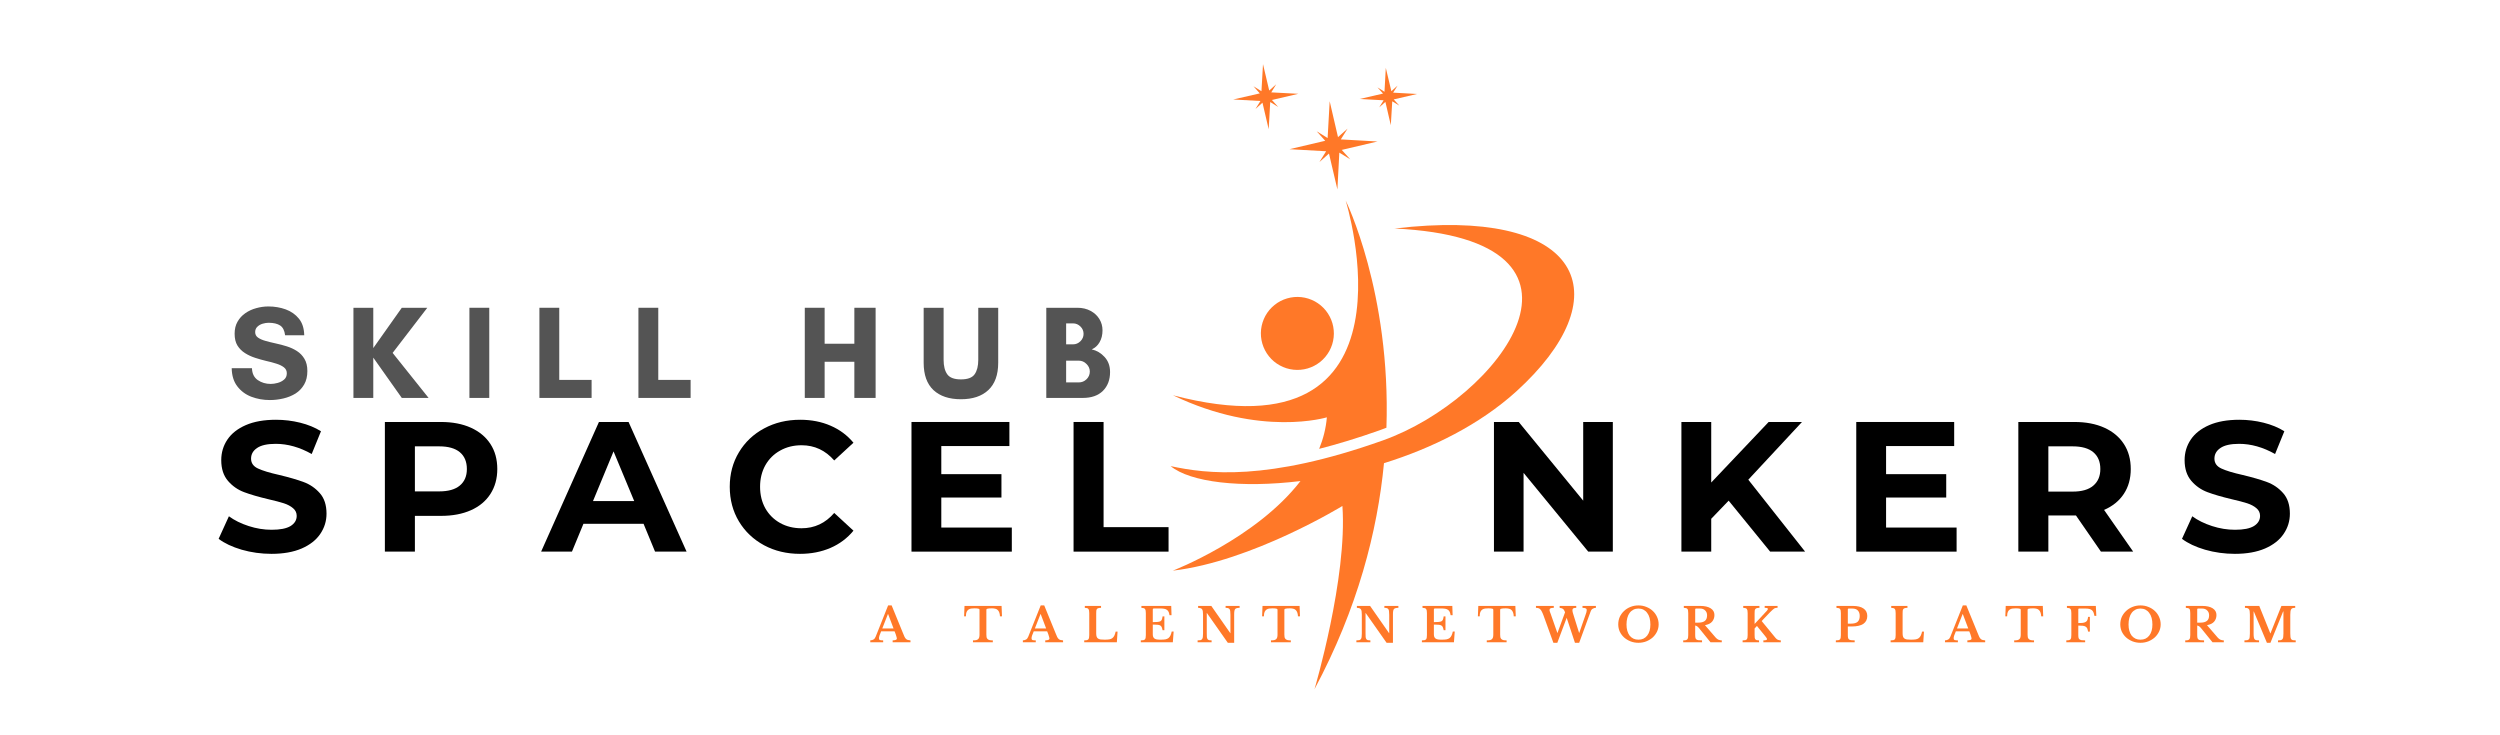 <svg version="1.2" preserveAspectRatio="xMidYMid meet" height="152" viewBox="0 0 387.75 114" zoomAndPan="magnify" width="517" xmlns:xlink="http://www.w3.org/1999/xlink" xmlns="http://www.w3.org/2000/svg"><defs><clipPath id="7b978f8bea"><path d="M 181 34 L 245 34 L 245 107 L 181 107 Z M 181 34"></path></clipPath><clipPath id="d59f7eb852"><path d="M 175.191 11.688 L 248.828 5.25 L 257.32 102.387 L 183.684 108.828 Z M 175.191 11.688"></path></clipPath><clipPath id="d07a177449"><path d="M 175.191 11.688 L 248.828 5.25 L 257.32 102.387 L 183.684 108.828 Z M 175.191 11.688"></path></clipPath><clipPath id="3d12c7167d"><path d="M 181 31 L 216 31 L 216 70 L 181 70 Z M 181 31"></path></clipPath><clipPath id="f7eea44ba3"><path d="M 175.191 11.688 L 248.828 5.25 L 257.32 102.387 L 183.684 108.828 Z M 175.191 11.688"></path></clipPath><clipPath id="5c560c6417"><path d="M 175.191 11.688 L 248.828 5.25 L 257.32 102.387 L 183.684 108.828 Z M 175.191 11.688"></path></clipPath><clipPath id="57bd9b9f00"><path d="M 195 46 L 207 46 L 207 58 L 195 58 Z M 195 46"></path></clipPath><clipPath id="88b5f7f128"><path d="M 175.191 11.688 L 248.828 5.25 L 257.32 102.387 L 183.684 108.828 Z M 175.191 11.688"></path></clipPath><clipPath id="b48edf1a9e"><path d="M 175.191 11.688 L 248.828 5.25 L 257.32 102.387 L 183.684 108.828 Z M 175.191 11.688"></path></clipPath><clipPath id="78f231e4d2"><path d="M 199 15 L 214 15 L 214 30 L 199 30 Z M 199 15"></path></clipPath><clipPath id="5c142bac22"><path d="M 175.191 11.688 L 248.828 5.25 L 257.32 102.387 L 183.684 108.828 Z M 175.191 11.688"></path></clipPath><clipPath id="3ed9e839a1"><path d="M 175.191 11.688 L 248.828 5.25 L 257.32 102.387 L 183.684 108.828 Z M 175.191 11.688"></path></clipPath><clipPath id="919e7ccbee"><path d="M 210 10 L 220 10 L 220 20 L 210 20 Z M 210 10"></path></clipPath><clipPath id="6696c95037"><path d="M 175.191 11.688 L 248.828 5.25 L 257.32 102.387 L 183.684 108.828 Z M 175.191 11.688"></path></clipPath><clipPath id="68c3176938"><path d="M 175.191 11.688 L 248.828 5.25 L 257.32 102.387 L 183.684 108.828 Z M 175.191 11.688"></path></clipPath><clipPath id="d2d4750133"><path d="M 191 9 L 202 9 L 202 21 L 191 21 Z M 191 9"></path></clipPath><clipPath id="e5c0330e3f"><path d="M 175.191 11.688 L 248.828 5.25 L 257.32 102.387 L 183.684 108.828 Z M 175.191 11.688"></path></clipPath><clipPath id="09121f7da9"><path d="M 175.191 11.688 L 248.828 5.25 L 257.32 102.387 L 183.684 108.828 Z M 175.191 11.688"></path></clipPath></defs><g id="2114f3c846"><g style="fill:#545454;fill-opacity:1;"><g transform="translate(35.328, 61.719)"><path d="M 6.656 -2.172 C 6.988 -2.172 7.348 -2.223 7.734 -2.328 C 8.117 -2.43 8.453 -2.602 8.734 -2.844 C 9.016 -3.082 9.156 -3.41 9.156 -3.828 C 9.156 -4.211 9.004 -4.52 8.703 -4.75 C 8.41 -4.977 8.023 -5.164 7.547 -5.312 C 7.066 -5.469 6.539 -5.609 5.969 -5.734 C 5.406 -5.867 4.832 -6.031 4.25 -6.219 C 3.676 -6.406 3.148 -6.648 2.672 -6.953 C 2.191 -7.254 1.801 -7.645 1.5 -8.125 C 1.207 -8.602 1.062 -9.211 1.062 -9.953 C 1.062 -10.68 1.211 -11.305 1.516 -11.828 C 1.816 -12.359 2.219 -12.797 2.719 -13.141 C 3.219 -13.492 3.781 -13.754 4.406 -13.922 C 5.031 -14.098 5.66 -14.188 6.297 -14.188 C 7.254 -14.188 8.148 -14.035 8.984 -13.734 C 9.816 -13.43 10.5 -12.953 11.031 -12.297 C 11.562 -11.648 11.836 -10.789 11.859 -9.719 L 8.891 -9.719 C 8.805 -10.445 8.551 -10.953 8.125 -11.234 C 7.695 -11.516 7.098 -11.656 6.328 -11.656 C 6.047 -11.656 5.742 -11.609 5.422 -11.516 C 5.098 -11.422 4.82 -11.266 4.594 -11.047 C 4.363 -10.836 4.25 -10.555 4.25 -10.203 C 4.25 -9.848 4.395 -9.566 4.688 -9.359 C 4.988 -9.148 5.379 -8.977 5.859 -8.844 C 6.336 -8.707 6.863 -8.578 7.438 -8.453 C 8.02 -8.328 8.594 -8.176 9.156 -8 C 9.727 -7.82 10.254 -7.578 10.734 -7.266 C 11.211 -6.961 11.598 -6.562 11.891 -6.062 C 12.191 -5.57 12.344 -4.941 12.344 -4.172 C 12.344 -3.348 12.176 -2.648 11.844 -2.078 C 11.508 -1.504 11.066 -1.039 10.516 -0.688 C 9.961 -0.344 9.336 -0.086 8.641 0.078 C 7.953 0.242 7.25 0.328 6.531 0.328 C 5.508 0.328 4.547 0.156 3.641 -0.188 C 2.742 -0.539 2.02 -1.082 1.469 -1.812 C 0.914 -2.539 0.629 -3.473 0.609 -4.609 L 3.75 -4.609 C 3.781 -3.773 4.082 -3.16 4.656 -2.766 C 5.238 -2.367 5.906 -2.172 6.656 -2.172 Z M 6.656 -2.172" style="stroke:none"></path></g></g><g style="fill:#545454;fill-opacity:1;"><g transform="translate(53.584, 61.719)"><path d="M 4.312 -6.25 L 4.312 0 L 1.234 0 L 1.234 -13.984 L 4.312 -13.984 L 4.312 -7.734 L 8.734 -13.984 L 12.688 -13.984 L 7.312 -6.984 L 12.891 0 L 8.734 0 Z M 4.312 -6.25" style="stroke:none"></path></g></g><g style="fill:#545454;fill-opacity:1;"><g transform="translate(71.573, 61.719)"><path d="M 4.312 0 L 1.234 0 L 1.234 -13.984 L 4.312 -13.984 Z M 4.312 0" style="stroke:none"></path></g></g><g style="fill:#545454;fill-opacity:1;"><g transform="translate(82.429, 61.719)"><path d="M 1.234 0 L 1.234 -13.984 L 4.312 -13.984 L 4.312 -2.797 L 9.328 -2.797 L 9.328 0 Z M 1.234 0" style="stroke:none"></path></g></g><g style="fill:#545454;fill-opacity:1;"><g transform="translate(97.786, 61.719)"><path d="M 1.234 0 L 1.234 -13.984 L 4.312 -13.984 L 4.312 -2.797 L 9.328 -2.797 L 9.328 0 Z M 1.234 0" style="stroke:none"></path></g></g><g style="fill:#545454;fill-opacity:1;"><g transform="translate(113.144, 61.719)"><path d="" style="stroke:none"></path></g></g><g style="fill:#545454;fill-opacity:1;"><g transform="translate(123.588, 61.719)"><path d="M 8.922 -13.984 L 12.219 -13.984 L 12.219 0 L 8.922 0 L 8.922 -5.609 L 4.312 -5.609 L 4.312 0 L 1.234 0 L 1.234 -13.984 L 4.312 -13.984 L 4.312 -8.406 L 8.922 -8.406 Z M 8.922 -13.984" style="stroke:none"></path></g></g><g style="fill:#545454;fill-opacity:1;"><g transform="translate(142.338, 61.719)"><path d="M 9.391 -13.984 L 12.484 -13.984 L 12.484 -5.453 C 12.484 -3.586 11.973 -2.176 10.953 -1.219 C 9.941 -0.27 8.523 0.203 6.703 0.203 C 4.879 0.203 3.457 -0.27 2.438 -1.219 C 1.426 -2.176 0.922 -3.586 0.922 -5.453 L 0.922 -13.984 L 4.016 -13.984 L 4.016 -5.906 C 4.016 -4.945 4.203 -4.203 4.578 -3.672 C 4.953 -3.141 5.66 -2.875 6.703 -2.875 C 7.754 -2.875 8.461 -3.141 8.828 -3.672 C 9.203 -4.203 9.391 -4.945 9.391 -5.906 Z M 9.391 -13.984" style="stroke:none"></path></g></g><g style="fill:#545454;fill-opacity:1;"><g transform="translate(161.046, 61.719)"><path d="M 7.984 -4.094 C 7.984 -4.539 7.812 -4.93 7.469 -5.266 C 7.133 -5.609 6.734 -5.781 6.266 -5.781 L 4.312 -5.781 L 4.312 -2.406 L 6.266 -2.406 C 6.734 -2.406 7.133 -2.566 7.469 -2.891 C 7.812 -3.223 7.984 -3.625 7.984 -4.094 Z M 7.016 -9.938 C 7.016 -10.383 6.852 -10.766 6.531 -11.078 C 6.207 -11.398 5.828 -11.562 5.391 -11.562 L 4.312 -11.562 L 4.312 -8.312 L 5.391 -8.312 C 5.828 -8.312 6.207 -8.473 6.531 -8.797 C 6.852 -9.117 7.016 -9.5 7.016 -9.938 Z M 11.125 -4.016 C 11.125 -2.805 10.754 -1.832 10.016 -1.094 C 9.273 -0.363 8.234 0 6.891 0 L 1.234 0 L 1.234 -13.984 L 6.047 -13.984 C 6.836 -13.984 7.523 -13.82 8.109 -13.5 C 8.691 -13.188 9.145 -12.766 9.469 -12.234 C 9.789 -11.711 9.953 -11.129 9.953 -10.484 C 9.953 -9.773 9.801 -9.16 9.5 -8.641 C 9.207 -8.129 8.801 -7.758 8.281 -7.531 C 9.062 -7.352 9.727 -6.957 10.281 -6.344 C 10.844 -5.727 11.125 -4.953 11.125 -4.016 Z M 11.125 -4.016" style="stroke:none"></path></g></g><g clip-path="url(#7b978f8bea)" clip-rule="nonzero"><g clip-path="url(#d59f7eb852)" clip-rule="nonzero"><g clip-path="url(#d07a177449)" clip-rule="nonzero"><path d="M 218.969 35.168 C 218.098 35.242 217.207 35.34 216.297 35.441 C 251.492 37.125 232.531 61.883 214.504 68.301 C 196.477 74.719 187.117 73.488 181.562 72.293 C 184.613 74.801 192.465 75.734 201.703 74.613 C 194.828 83.531 181.906 88.508 181.906 88.508 C 194.16 87.086 208.207 78.477 208.207 78.477 C 209.004 89.594 203.879 106.891 203.879 106.891 C 210.59 94.336 213.645 82.375 214.656 71.84 C 222.145 69.508 229.5 65.855 235.199 60.691 C 251.133 46.199 245.863 32.836 218.969 35.168 Z M 218.969 35.168" style="stroke:none;fill-rule:nonzero;fill:#ff7828;fill-opacity:1;"></path></g></g></g><g clip-path="url(#3d12c7167d)" clip-rule="nonzero"><g clip-path="url(#f7eea44ba3)" clip-rule="nonzero"><g clip-path="url(#5c560c6417)" clip-rule="nonzero"><path d="M 205.797 64.727 C 205.652 66.438 205.23 68.078 204.602 69.617 C 207.41 68.902 210.512 67.965 213.957 66.746 C 214.316 66.617 214.676 66.488 215.035 66.34 C 215.738 45.328 208.715 31.105 208.715 31.105 C 208.715 31.105 221.375 71.625 181.93 61.309 C 195.586 67.867 205.797 64.727 205.797 64.727 Z M 205.797 64.727" style="stroke:none;fill-rule:nonzero;fill:#ff7828;fill-opacity:1;"></path></g></g></g><g clip-path="url(#57bd9b9f00)" clip-rule="nonzero"><g clip-path="url(#88b5f7f128)" clip-rule="nonzero"><g clip-path="url(#b48edf1a9e)" clip-rule="nonzero"><path d="M 206.859 51.223 C 206.895 51.59 206.891 51.961 206.848 52.332 C 206.809 52.699 206.73 53.062 206.621 53.418 C 206.508 53.77 206.363 54.109 206.184 54.438 C 206.004 54.762 205.797 55.066 205.559 55.352 C 205.32 55.637 205.055 55.895 204.766 56.129 C 204.473 56.359 204.164 56.562 203.836 56.734 C 203.504 56.906 203.164 57.043 202.805 57.148 C 202.449 57.254 202.086 57.32 201.715 57.352 C 201.344 57.387 200.977 57.379 200.605 57.34 C 200.234 57.301 199.875 57.223 199.52 57.113 C 199.164 57 198.824 56.855 198.5 56.676 C 198.172 56.496 197.867 56.289 197.582 56.051 C 197.297 55.812 197.039 55.547 196.809 55.258 C 196.574 54.965 196.371 54.656 196.203 54.328 C 196.031 53.996 195.891 53.656 195.789 53.297 C 195.684 52.941 195.617 52.578 195.582 52.207 C 195.551 51.836 195.555 51.469 195.594 51.098 C 195.637 50.727 195.711 50.367 195.824 50.012 C 195.938 49.656 196.082 49.316 196.258 48.992 C 196.438 48.664 196.648 48.359 196.887 48.074 C 197.125 47.789 197.391 47.531 197.68 47.301 C 197.969 47.066 198.277 46.863 198.609 46.691 C 198.938 46.523 199.281 46.383 199.637 46.281 C 199.996 46.176 200.359 46.109 200.73 46.074 C 201.098 46.043 201.469 46.047 201.84 46.086 C 202.207 46.129 202.57 46.203 202.926 46.316 C 203.277 46.43 203.617 46.574 203.945 46.75 C 204.27 46.93 204.574 47.141 204.859 47.379 C 205.145 47.617 205.402 47.883 205.637 48.172 C 205.867 48.461 206.07 48.77 206.242 49.102 C 206.414 49.43 206.551 49.773 206.656 50.129 C 206.762 50.488 206.828 50.852 206.859 51.223 Z M 206.859 51.223" style="stroke:none;fill-rule:nonzero;fill:#ff7828;fill-opacity:1;"></path></g></g></g><g clip-path="url(#78f231e4d2)" clip-rule="nonzero"><g clip-path="url(#5c142bac22)" clip-rule="nonzero"><g clip-path="url(#3ed9e839a1)" clip-rule="nonzero"><path d="M 199.992 23.141 L 205.684 23.461 L 204.637 25.137 L 206.125 23.812 L 207.43 29.383 L 207.73 23.672 L 209.426 24.715 L 208.105 23.25 L 213.652 21.945 L 207.961 21.621 L 209.008 19.949 L 207.523 21.27 L 206.234 15.703 L 205.914 21.41 L 204.223 20.367 L 205.539 21.836 Z M 199.992 23.141" style="stroke:none;fill-rule:nonzero;fill:#ff7828;fill-opacity:1;"></path></g></g></g><g clip-path="url(#919e7ccbee)" clip-rule="nonzero"><g clip-path="url(#6696c95037)" clip-rule="nonzero"><g clip-path="url(#68c3176938)" clip-rule="nonzero"><path d="M 214.598 15.555 L 213.914 16.652 L 214.875 15.805 L 215.715 19.422 L 215.938 15.711 L 217.031 16.379 L 216.168 15.418 L 219.785 14.574 L 216.074 14.371 L 216.762 13.277 L 215.801 14.145 L 214.938 10.527 L 214.734 14.234 L 213.641 13.551 L 214.508 14.512 L 210.891 15.352 Z M 214.598 15.555" style="stroke:none;fill-rule:nonzero;fill:#ff7828;fill-opacity:1;"></path></g></g></g><g clip-path="url(#d2d4750133)" clip-rule="nonzero"><g clip-path="url(#e5c0330e3f)" clip-rule="nonzero"><g clip-path="url(#09121f7da9)" clip-rule="nonzero"><path d="M 195.492 15.664 L 194.723 16.902 L 195.809 15.93 L 196.773 20.043 L 197.012 15.824 L 198.25 16.594 L 197.273 15.508 L 201.371 14.547 L 197.172 14.328 L 197.941 13.07 L 196.855 14.043 L 195.891 9.949 L 195.652 14.148 L 194.414 13.379 L 195.391 14.484 L 191.273 15.43 Z M 195.492 15.664" style="stroke:none;fill-rule:nonzero;fill:#ff7828;fill-opacity:1;"></path></g></g></g><g style="fill:#000000;fill-opacity:1;"><g transform="translate(33.112, 85.558)"><path d="M 9 0.344 C 7.406 0.344 5.863 0.129 4.375 -0.297 C 2.895 -0.734 1.703 -1.297 0.797 -1.984 L 2.391 -5.484 C 3.242 -4.859 4.266 -4.352 5.453 -3.969 C 6.641 -3.582 7.828 -3.391 9.016 -3.391 C 10.336 -3.391 11.316 -3.582 11.953 -3.969 C 12.586 -4.363 12.906 -4.891 12.906 -5.547 C 12.906 -6.023 12.719 -6.422 12.344 -6.734 C 11.969 -7.055 11.488 -7.312 10.906 -7.5 C 10.32 -7.688 9.531 -7.895 8.531 -8.125 C 7 -8.488 5.742 -8.852 4.766 -9.219 C 3.785 -9.582 2.945 -10.164 2.25 -10.969 C 1.551 -11.781 1.203 -12.852 1.203 -14.188 C 1.203 -15.363 1.52 -16.426 2.156 -17.375 C 2.789 -18.32 3.742 -19.07 5.016 -19.625 C 6.285 -20.176 7.844 -20.453 9.688 -20.453 C 10.969 -20.453 12.219 -20.301 13.438 -20 C 14.664 -19.695 15.742 -19.254 16.672 -18.672 L 15.234 -15.141 C 13.367 -16.191 11.508 -16.719 9.656 -16.719 C 8.352 -16.719 7.391 -16.504 6.766 -16.078 C 6.141 -15.66 5.828 -15.109 5.828 -14.422 C 5.828 -13.734 6.188 -13.223 6.906 -12.891 C 7.625 -12.555 8.723 -12.223 10.203 -11.891 C 11.734 -11.523 12.988 -11.16 13.969 -10.797 C 14.945 -10.441 15.785 -9.867 16.484 -9.078 C 17.18 -8.297 17.531 -7.234 17.531 -5.891 C 17.531 -4.742 17.207 -3.695 16.562 -2.75 C 15.926 -1.801 14.961 -1.047 13.672 -0.484 C 12.391 0.066 10.832 0.344 9 0.344 Z M 9 0.344" style="stroke:none"></path></g></g><g style="fill:#000000;fill-opacity:1;"><g transform="translate(57.303, 85.558)"><path d="M 11.094 -20.109 C 12.875 -20.109 14.422 -19.812 15.734 -19.219 C 17.047 -18.625 18.055 -17.781 18.766 -16.688 C 19.473 -15.602 19.828 -14.312 19.828 -12.812 C 19.828 -11.344 19.473 -10.055 18.766 -8.953 C 18.055 -7.848 17.047 -7.004 15.734 -6.422 C 14.422 -5.836 12.875 -5.547 11.094 -5.547 L 7.047 -5.547 L 7.047 0 L 2.391 0 L 2.391 -20.109 Z M 10.828 -9.344 C 12.234 -9.344 13.297 -9.645 14.016 -10.25 C 14.742 -10.852 15.109 -11.707 15.109 -12.812 C 15.109 -13.945 14.742 -14.816 14.016 -15.422 C 13.297 -16.023 12.234 -16.328 10.828 -16.328 L 7.047 -16.328 L 7.047 -9.344 Z M 10.828 -9.344" style="stroke:none"></path></g></g><g style="fill:#000000;fill-opacity:1;"><g transform="translate(84.193, 85.558)"><path d="M 15.625 -4.312 L 6.297 -4.312 L 4.516 0 L -0.266 0 L 8.703 -20.109 L 13.297 -20.109 L 22.297 0 L 17.406 0 Z M 14.172 -7.844 L 10.969 -15.547 L 7.781 -7.844 Z M 14.172 -7.844" style="stroke:none"></path></g></g><g style="fill:#000000;fill-opacity:1;"><g transform="translate(112.06, 85.558)"><path d="M 12.016 0.344 C 9.961 0.344 8.109 -0.098 6.453 -0.984 C 4.797 -1.879 3.492 -3.113 2.547 -4.688 C 1.598 -6.27 1.125 -8.062 1.125 -10.062 C 1.125 -12.051 1.598 -13.832 2.547 -15.406 C 3.492 -16.988 4.797 -18.223 6.453 -19.109 C 8.109 -20.004 9.973 -20.453 12.047 -20.453 C 13.785 -20.453 15.359 -20.145 16.766 -19.531 C 18.172 -18.926 19.352 -18.047 20.312 -16.891 L 17.328 -14.141 C 15.961 -15.711 14.273 -16.5 12.266 -16.5 C 11.023 -16.5 9.914 -16.223 8.938 -15.672 C 7.957 -15.129 7.191 -14.367 6.641 -13.391 C 6.098 -12.41 5.828 -11.301 5.828 -10.062 C 5.828 -8.812 6.098 -7.695 6.641 -6.719 C 7.191 -5.75 7.957 -4.988 8.938 -4.438 C 9.914 -3.895 11.023 -3.625 12.266 -3.625 C 14.273 -3.625 15.961 -4.414 17.328 -6 L 20.312 -3.25 C 19.352 -2.082 18.164 -1.191 16.75 -0.578 C 15.332 0.035 13.754 0.344 12.016 0.344 Z M 12.016 0.344" style="stroke:none"></path></g></g><g style="fill:#000000;fill-opacity:1;"><g transform="translate(138.98, 85.558)"><path d="M 17.953 -3.734 L 17.953 0 L 2.391 0 L 2.391 -20.109 L 17.578 -20.109 L 17.578 -16.375 L 7.016 -16.375 L 7.016 -12.016 L 16.344 -12.016 L 16.344 -8.391 L 7.016 -8.391 L 7.016 -3.734 Z M 17.953 -3.734" style="stroke:none"></path></g></g><g style="fill:#000000;fill-opacity:1;"><g transform="translate(164.118, 85.558)"><path d="M 2.391 -20.109 L 7.047 -20.109 L 7.047 -3.797 L 17.125 -3.797 L 17.125 0 L 2.391 0 Z M 2.391 -20.109" style="stroke:none"></path></g></g><g style="fill:#000000;fill-opacity:1;"><g transform="translate(187.337, 85.558)"><path d="" style="stroke:none"></path></g></g><g style="fill:#000000;fill-opacity:1;"><g transform="translate(201.329, 85.558)"><path d="" style="stroke:none"></path></g></g><g style="fill:#000000;fill-opacity:1;"><g transform="translate(215.321, 85.558)"><path d="" style="stroke:none"></path></g></g><g style="fill:#000000;fill-opacity:1;"><g transform="translate(229.321, 85.558)"><path d="M 20.828 -20.109 L 20.828 0 L 17.016 0 L 6.984 -12.219 L 6.984 0 L 2.391 0 L 2.391 -20.109 L 6.234 -20.109 L 16.234 -7.906 L 16.234 -20.109 Z M 20.828 -20.109" style="stroke:none"></path></g></g><g style="fill:#000000;fill-opacity:1;"><g transform="translate(258.395, 85.558)"><path d="M 9.719 -7.906 L 7.016 -5.094 L 7.016 0 L 2.391 0 L 2.391 -20.109 L 7.016 -20.109 L 7.016 -10.719 L 15.922 -20.109 L 21.094 -20.109 L 12.766 -11.156 L 21.578 0 L 16.156 0 Z M 9.719 -7.906" style="stroke:none"></path></g></g><g style="fill:#000000;fill-opacity:1;"><g transform="translate(285.515, 85.558)"><path d="M 17.953 -3.734 L 17.953 0 L 2.391 0 L 2.391 -20.109 L 17.578 -20.109 L 17.578 -16.375 L 7.016 -16.375 L 7.016 -12.016 L 16.344 -12.016 L 16.344 -8.391 L 7.016 -8.391 L 7.016 -3.734 Z M 17.953 -3.734" style="stroke:none"></path></g></g><g style="fill:#000000;fill-opacity:1;"><g transform="translate(310.653, 85.558)"><path d="M 15.203 0 L 11.328 -5.609 L 7.047 -5.609 L 7.047 0 L 2.391 0 L 2.391 -20.109 L 11.094 -20.109 C 12.875 -20.109 14.422 -19.812 15.734 -19.219 C 17.047 -18.625 18.055 -17.781 18.766 -16.688 C 19.473 -15.602 19.828 -14.312 19.828 -12.812 C 19.828 -11.32 19.469 -10.035 18.75 -8.953 C 18.031 -7.867 17.008 -7.039 15.688 -6.469 L 20.203 0 Z M 15.109 -12.812 C 15.109 -13.945 14.742 -14.816 14.016 -15.422 C 13.297 -16.023 12.234 -16.328 10.828 -16.328 L 7.047 -16.328 L 7.047 -9.312 L 10.828 -9.312 C 12.234 -9.312 13.297 -9.617 14.016 -10.234 C 14.742 -10.848 15.109 -11.707 15.109 -12.812 Z M 15.109 -12.812" style="stroke:none"></path></g></g><g style="fill:#000000;fill-opacity:1;"><g transform="translate(337.63, 85.558)"><path d="M 9 0.344 C 7.406 0.344 5.863 0.129 4.375 -0.297 C 2.895 -0.734 1.703 -1.297 0.797 -1.984 L 2.391 -5.484 C 3.242 -4.859 4.266 -4.352 5.453 -3.969 C 6.641 -3.582 7.828 -3.391 9.016 -3.391 C 10.336 -3.391 11.316 -3.582 11.953 -3.969 C 12.586 -4.363 12.906 -4.891 12.906 -5.547 C 12.906 -6.023 12.719 -6.422 12.344 -6.734 C 11.969 -7.055 11.488 -7.312 10.906 -7.5 C 10.32 -7.688 9.531 -7.895 8.531 -8.125 C 7 -8.488 5.742 -8.852 4.766 -9.219 C 3.785 -9.582 2.945 -10.164 2.25 -10.969 C 1.551 -11.781 1.203 -12.852 1.203 -14.188 C 1.203 -15.363 1.52 -16.426 2.156 -17.375 C 2.789 -18.32 3.742 -19.07 5.016 -19.625 C 6.285 -20.176 7.844 -20.453 9.688 -20.453 C 10.969 -20.453 12.219 -20.301 13.438 -20 C 14.664 -19.695 15.742 -19.254 16.672 -18.672 L 15.234 -15.141 C 13.367 -16.191 11.508 -16.719 9.656 -16.719 C 8.352 -16.719 7.391 -16.504 6.766 -16.078 C 6.141 -15.66 5.828 -15.109 5.828 -14.422 C 5.828 -13.734 6.188 -13.223 6.906 -12.891 C 7.625 -12.555 8.723 -12.223 10.203 -11.891 C 11.734 -11.523 12.988 -11.16 13.969 -10.797 C 14.945 -10.441 15.785 -9.867 16.484 -9.078 C 17.18 -8.297 17.531 -7.234 17.531 -5.891 C 17.531 -4.742 17.207 -3.695 16.562 -2.75 C 15.926 -1.801 14.961 -1.047 13.672 -0.484 C 12.391 0.066 10.832 0.344 9 0.344 Z M 9 0.344" style="stroke:none"></path></g></g><g style="fill:#ff7828;fill-opacity:1;"><g transform="translate(135.075, 99.619)"><path d="M 3.672 -1.703 L 1.594 -1.703 C 1.363 -1.191 1.25 -0.832 1.25 -0.625 C 1.25 -0.477 1.301 -0.383 1.406 -0.344 C 1.52 -0.312 1.688 -0.297 1.906 -0.297 L 1.906 0 L -0.094 0 L -0.094 -0.297 C 0.02 -0.305 0.117 -0.32 0.203 -0.344 C 0.297 -0.375 0.375 -0.41 0.438 -0.453 C 0.5 -0.492 0.555 -0.551 0.609 -0.625 C 0.66 -0.695 0.707 -0.785 0.75 -0.891 L 2.672 -5.719 L 3.219 -5.719 L 4.969 -1.438 C 5.07 -1.188 5.156 -0.988 5.219 -0.844 C 5.289 -0.707 5.367 -0.598 5.453 -0.516 C 5.535 -0.441 5.629 -0.391 5.734 -0.359 C 5.836 -0.336 5.973 -0.316 6.141 -0.297 L 6.141 0 L 3.375 0 L 3.375 -0.297 C 3.602 -0.305 3.77 -0.332 3.875 -0.375 C 3.977 -0.414 4.031 -0.492 4.031 -0.609 C 4.031 -0.672 4.008 -0.754 3.969 -0.859 C 3.938 -0.973 3.895 -1.109 3.844 -1.266 Z M 1.766 -2.141 L 3.516 -2.141 L 2.672 -4.375 L 2.641 -4.375 Z M 1.766 -2.141" style="stroke:none"></path></g></g><g style="fill:#ff7828;fill-opacity:1;"><g transform="translate(144.245, 99.619)"><path d="" style="stroke:none"></path></g></g><g style="fill:#ff7828;fill-opacity:1;"><g transform="translate(149.439, 99.619)"><path d="M 5.969 -4.031 L 5.656 -4.031 C 5.645 -4.27 5.609 -4.469 5.547 -4.625 C 5.492 -4.781 5.414 -4.906 5.312 -5 C 5.207 -5.102 5.082 -5.172 4.938 -5.203 C 4.789 -5.242 4.617 -5.266 4.422 -5.266 C 4.234 -5.266 4.082 -5.258 3.969 -5.25 C 3.852 -5.238 3.766 -5.223 3.703 -5.203 C 3.641 -5.191 3.598 -5.172 3.578 -5.141 C 3.555 -5.109 3.547 -5.07 3.547 -5.031 L 3.547 -1.188 C 3.547 -1.031 3.555 -0.895 3.578 -0.781 C 3.609 -0.676 3.656 -0.586 3.719 -0.516 C 3.789 -0.441 3.891 -0.383 4.016 -0.344 C 4.148 -0.312 4.328 -0.297 4.547 -0.297 L 4.547 0 L 1.469 0 L 1.469 -0.297 C 1.688 -0.297 1.863 -0.312 2 -0.344 C 2.133 -0.383 2.234 -0.441 2.297 -0.516 C 2.367 -0.586 2.414 -0.676 2.438 -0.781 C 2.469 -0.895 2.484 -1.031 2.484 -1.188 L 2.484 -5.031 C 2.484 -5.07 2.473 -5.109 2.453 -5.141 C 2.43 -5.172 2.395 -5.191 2.344 -5.203 C 2.289 -5.223 2.211 -5.238 2.109 -5.25 C 2.016 -5.258 1.883 -5.266 1.719 -5.266 C 1.539 -5.266 1.367 -5.254 1.203 -5.234 C 1.047 -5.211 0.906 -5.16 0.781 -5.078 C 0.664 -5.004 0.566 -4.883 0.484 -4.719 C 0.41 -4.562 0.375 -4.332 0.375 -4.031 L 0.094 -4.031 L 0.156 -5.641 L 5.906 -5.641 Z M 5.969 -4.031" style="stroke:none"></path></g></g><g style="fill:#ff7828;fill-opacity:1;"><g transform="translate(158.741, 99.619)"><path d="M 3.672 -1.703 L 1.594 -1.703 C 1.363 -1.191 1.25 -0.832 1.25 -0.625 C 1.25 -0.477 1.301 -0.383 1.406 -0.344 C 1.52 -0.312 1.688 -0.297 1.906 -0.297 L 1.906 0 L -0.094 0 L -0.094 -0.297 C 0.02 -0.305 0.117 -0.32 0.203 -0.344 C 0.297 -0.375 0.375 -0.41 0.438 -0.453 C 0.5 -0.492 0.555 -0.551 0.609 -0.625 C 0.66 -0.695 0.707 -0.785 0.75 -0.891 L 2.672 -5.719 L 3.219 -5.719 L 4.969 -1.438 C 5.07 -1.188 5.156 -0.988 5.219 -0.844 C 5.289 -0.707 5.367 -0.598 5.453 -0.516 C 5.535 -0.441 5.629 -0.391 5.734 -0.359 C 5.836 -0.336 5.973 -0.316 6.141 -0.297 L 6.141 0 L 3.375 0 L 3.375 -0.297 C 3.602 -0.305 3.77 -0.332 3.875 -0.375 C 3.977 -0.414 4.031 -0.492 4.031 -0.609 C 4.031 -0.672 4.008 -0.754 3.969 -0.859 C 3.938 -0.973 3.895 -1.109 3.844 -1.266 Z M 1.766 -2.141 L 3.516 -2.141 L 2.672 -4.375 L 2.641 -4.375 Z M 1.766 -2.141" style="stroke:none"></path></g></g><g style="fill:#ff7828;fill-opacity:1;"><g transform="translate(167.912, 99.619)"><path d="M 5.312 0 L 0.25 0 L 0.25 -0.297 C 0.414 -0.297 0.551 -0.305 0.656 -0.328 C 0.758 -0.359 0.836 -0.398 0.891 -0.453 C 0.941 -0.516 0.977 -0.598 1 -0.703 C 1.02 -0.816 1.031 -0.957 1.031 -1.125 L 1.031 -4.516 C 1.031 -4.68 1.02 -4.816 1 -4.922 C 0.977 -5.023 0.941 -5.109 0.891 -5.172 C 0.848 -5.234 0.781 -5.273 0.688 -5.297 C 0.602 -5.316 0.488 -5.332 0.344 -5.344 L 0.344 -5.641 L 2.859 -5.641 L 2.859 -5.344 C 2.691 -5.344 2.555 -5.328 2.453 -5.297 C 2.359 -5.273 2.285 -5.234 2.234 -5.172 C 2.18 -5.109 2.145 -5.02 2.125 -4.906 C 2.113 -4.789 2.109 -4.645 2.109 -4.469 L 2.109 -1.391 C 2.109 -1.18 2.129 -1.016 2.172 -0.891 C 2.211 -0.766 2.281 -0.664 2.375 -0.594 C 2.477 -0.52 2.613 -0.469 2.781 -0.438 C 2.957 -0.414 3.172 -0.406 3.422 -0.406 C 3.711 -0.406 3.953 -0.422 4.141 -0.453 C 4.328 -0.484 4.484 -0.547 4.609 -0.641 C 4.742 -0.742 4.848 -0.875 4.922 -1.031 C 5.004 -1.195 5.07 -1.406 5.125 -1.656 L 5.422 -1.656 Z M 5.312 0" style="stroke:none"></path></g></g><g style="fill:#ff7828;fill-opacity:1;"><g transform="translate(176.688, 99.619)"><path d="M 2.109 -3.125 C 2.422 -3.125 2.672 -3.133 2.859 -3.156 C 3.047 -3.176 3.191 -3.211 3.297 -3.266 C 3.398 -3.328 3.473 -3.414 3.516 -3.531 C 3.566 -3.656 3.602 -3.816 3.625 -4.016 L 3.906 -4.016 L 3.906 -1.875 L 3.625 -1.875 C 3.594 -2.062 3.551 -2.211 3.5 -2.328 C 3.457 -2.453 3.379 -2.547 3.266 -2.609 C 3.16 -2.672 3.016 -2.707 2.828 -2.719 C 2.648 -2.738 2.41 -2.75 2.109 -2.75 L 2.109 -1.234 C 2.109 -1.078 2.129 -0.945 2.172 -0.844 C 2.211 -0.738 2.281 -0.648 2.375 -0.578 C 2.469 -0.516 2.594 -0.469 2.75 -0.438 C 2.914 -0.414 3.117 -0.406 3.359 -0.406 C 3.641 -0.406 3.875 -0.422 4.062 -0.453 C 4.258 -0.492 4.422 -0.562 4.547 -0.656 C 4.672 -0.758 4.77 -0.891 4.844 -1.047 C 4.926 -1.211 4.992 -1.422 5.047 -1.672 L 5.344 -1.672 L 5.219 0 L 0.25 0 L 0.25 -0.297 C 0.414 -0.297 0.551 -0.305 0.656 -0.328 C 0.758 -0.359 0.836 -0.398 0.891 -0.453 C 0.941 -0.516 0.977 -0.598 1 -0.703 C 1.02 -0.816 1.031 -0.957 1.031 -1.125 L 1.031 -4.516 C 1.031 -4.68 1.02 -4.816 1 -4.922 C 0.977 -5.023 0.941 -5.109 0.891 -5.172 C 0.848 -5.234 0.781 -5.273 0.688 -5.297 C 0.602 -5.316 0.488 -5.332 0.344 -5.344 L 0.344 -5.641 L 4.969 -5.641 L 5.016 -4.203 L 4.703 -4.203 C 4.672 -4.41 4.625 -4.582 4.562 -4.719 C 4.5 -4.852 4.41 -4.957 4.297 -5.031 C 4.191 -5.113 4.047 -5.172 3.859 -5.203 C 3.68 -5.234 3.461 -5.25 3.203 -5.25 L 2.375 -5.25 C 2.25 -5.25 2.172 -5.234 2.141 -5.203 C 2.117 -5.172 2.109 -5.098 2.109 -4.984 Z M 2.109 -3.125" style="stroke:none"></path></g></g><g style="fill:#ff7828;fill-opacity:1;"><g transform="translate(185.529, 99.619)"><path d="M 4.906 0.078 L 1.656 -4.547 L 1.641 -4.547 L 1.641 -1.406 C 1.641 -1.156 1.645 -0.957 1.656 -0.812 C 1.676 -0.676 1.711 -0.566 1.766 -0.484 C 1.828 -0.41 1.906 -0.359 2 -0.328 C 2.102 -0.305 2.234 -0.297 2.391 -0.297 L 2.391 0 L 0.219 0 L 0.219 -0.297 C 0.395 -0.297 0.539 -0.305 0.656 -0.328 C 0.77 -0.359 0.852 -0.41 0.906 -0.484 C 0.969 -0.555 1.008 -0.66 1.031 -0.797 C 1.051 -0.93 1.062 -1.113 1.062 -1.344 L 1.062 -4.297 C 1.062 -4.504 1.051 -4.672 1.031 -4.797 C 1.008 -4.93 0.973 -5.035 0.922 -5.109 C 0.867 -5.191 0.789 -5.25 0.688 -5.281 C 0.594 -5.312 0.461 -5.332 0.297 -5.344 L 0.297 -5.641 L 2.344 -5.641 L 5.297 -1.406 L 5.312 -1.406 L 5.312 -4.25 C 5.312 -4.488 5.301 -4.676 5.281 -4.812 C 5.27 -4.957 5.234 -5.066 5.172 -5.141 C 5.117 -5.223 5.039 -5.273 4.938 -5.297 C 4.844 -5.328 4.719 -5.344 4.562 -5.344 L 4.562 -5.641 L 6.734 -5.641 L 6.734 -5.344 C 6.555 -5.344 6.41 -5.328 6.297 -5.297 C 6.191 -5.273 6.109 -5.227 6.047 -5.156 C 5.984 -5.082 5.941 -4.973 5.922 -4.828 C 5.898 -4.691 5.891 -4.516 5.891 -4.297 L 5.891 0.078 Z M 4.906 0.078" style="stroke:none"></path></g></g><g style="fill:#ff7828;fill-opacity:1;"><g transform="translate(195.659, 99.619)"><path d="M 5.969 -4.031 L 5.656 -4.031 C 5.645 -4.27 5.609 -4.469 5.547 -4.625 C 5.492 -4.781 5.414 -4.906 5.312 -5 C 5.207 -5.102 5.082 -5.172 4.938 -5.203 C 4.789 -5.242 4.617 -5.266 4.422 -5.266 C 4.234 -5.266 4.082 -5.258 3.969 -5.25 C 3.852 -5.238 3.766 -5.223 3.703 -5.203 C 3.641 -5.191 3.598 -5.172 3.578 -5.141 C 3.555 -5.109 3.547 -5.07 3.547 -5.031 L 3.547 -1.188 C 3.547 -1.031 3.555 -0.895 3.578 -0.781 C 3.609 -0.676 3.656 -0.586 3.719 -0.516 C 3.789 -0.441 3.891 -0.383 4.016 -0.344 C 4.148 -0.312 4.328 -0.297 4.547 -0.297 L 4.547 0 L 1.469 0 L 1.469 -0.297 C 1.688 -0.297 1.863 -0.312 2 -0.344 C 2.133 -0.383 2.234 -0.441 2.297 -0.516 C 2.367 -0.586 2.414 -0.676 2.438 -0.781 C 2.469 -0.895 2.484 -1.031 2.484 -1.188 L 2.484 -5.031 C 2.484 -5.07 2.473 -5.109 2.453 -5.141 C 2.43 -5.172 2.395 -5.191 2.344 -5.203 C 2.289 -5.223 2.211 -5.238 2.109 -5.25 C 2.016 -5.258 1.883 -5.266 1.719 -5.266 C 1.539 -5.266 1.367 -5.254 1.203 -5.234 C 1.047 -5.211 0.906 -5.16 0.781 -5.078 C 0.664 -5.004 0.566 -4.883 0.484 -4.719 C 0.41 -4.562 0.375 -4.332 0.375 -4.031 L 0.094 -4.031 L 0.156 -5.641 L 5.906 -5.641 Z M 5.969 -4.031" style="stroke:none"></path></g></g><g style="fill:#ff7828;fill-opacity:1;"><g transform="translate(204.962, 99.619)"><path d="" style="stroke:none"></path></g></g><g style="fill:#ff7828;fill-opacity:1;"><g transform="translate(210.155, 99.619)"><path d="M 4.906 0.078 L 1.656 -4.547 L 1.641 -4.547 L 1.641 -1.406 C 1.641 -1.156 1.645 -0.957 1.656 -0.812 C 1.676 -0.676 1.711 -0.566 1.766 -0.484 C 1.828 -0.41 1.906 -0.359 2 -0.328 C 2.102 -0.305 2.234 -0.297 2.391 -0.297 L 2.391 0 L 0.219 0 L 0.219 -0.297 C 0.395 -0.297 0.539 -0.305 0.656 -0.328 C 0.77 -0.359 0.852 -0.41 0.906 -0.484 C 0.969 -0.555 1.008 -0.66 1.031 -0.797 C 1.051 -0.93 1.062 -1.113 1.062 -1.344 L 1.062 -4.297 C 1.062 -4.504 1.051 -4.672 1.031 -4.797 C 1.008 -4.93 0.973 -5.035 0.922 -5.109 C 0.867 -5.191 0.789 -5.25 0.688 -5.281 C 0.594 -5.312 0.461 -5.332 0.297 -5.344 L 0.297 -5.641 L 2.344 -5.641 L 5.297 -1.406 L 5.312 -1.406 L 5.312 -4.25 C 5.312 -4.488 5.301 -4.676 5.281 -4.812 C 5.27 -4.957 5.234 -5.066 5.172 -5.141 C 5.117 -5.223 5.039 -5.273 4.938 -5.297 C 4.844 -5.328 4.719 -5.344 4.562 -5.344 L 4.562 -5.641 L 6.734 -5.641 L 6.734 -5.344 C 6.555 -5.344 6.41 -5.328 6.297 -5.297 C 6.191 -5.273 6.109 -5.227 6.047 -5.156 C 5.984 -5.082 5.941 -4.973 5.922 -4.828 C 5.898 -4.691 5.891 -4.516 5.891 -4.297 L 5.891 0.078 Z M 4.906 0.078" style="stroke:none"></path></g></g><g style="fill:#ff7828;fill-opacity:1;"><g transform="translate(220.286, 99.619)"><path d="M 2.109 -3.125 C 2.422 -3.125 2.672 -3.133 2.859 -3.156 C 3.047 -3.176 3.191 -3.211 3.297 -3.266 C 3.398 -3.328 3.473 -3.414 3.516 -3.531 C 3.566 -3.656 3.602 -3.816 3.625 -4.016 L 3.906 -4.016 L 3.906 -1.875 L 3.625 -1.875 C 3.594 -2.062 3.551 -2.211 3.5 -2.328 C 3.457 -2.453 3.379 -2.547 3.266 -2.609 C 3.16 -2.672 3.016 -2.707 2.828 -2.719 C 2.648 -2.738 2.41 -2.75 2.109 -2.75 L 2.109 -1.234 C 2.109 -1.078 2.129 -0.945 2.172 -0.844 C 2.211 -0.738 2.281 -0.648 2.375 -0.578 C 2.469 -0.516 2.594 -0.469 2.75 -0.438 C 2.914 -0.414 3.117 -0.406 3.359 -0.406 C 3.641 -0.406 3.875 -0.422 4.062 -0.453 C 4.258 -0.492 4.422 -0.562 4.547 -0.656 C 4.672 -0.758 4.77 -0.891 4.844 -1.047 C 4.926 -1.211 4.992 -1.422 5.047 -1.672 L 5.344 -1.672 L 5.219 0 L 0.25 0 L 0.25 -0.297 C 0.414 -0.297 0.551 -0.305 0.656 -0.328 C 0.758 -0.359 0.836 -0.398 0.891 -0.453 C 0.941 -0.516 0.977 -0.598 1 -0.703 C 1.02 -0.816 1.031 -0.957 1.031 -1.125 L 1.031 -4.516 C 1.031 -4.68 1.02 -4.816 1 -4.922 C 0.977 -5.023 0.941 -5.109 0.891 -5.172 C 0.848 -5.234 0.781 -5.273 0.688 -5.297 C 0.602 -5.316 0.488 -5.332 0.344 -5.344 L 0.344 -5.641 L 4.969 -5.641 L 5.016 -4.203 L 4.703 -4.203 C 4.672 -4.41 4.625 -4.582 4.562 -4.719 C 4.5 -4.852 4.41 -4.957 4.297 -5.031 C 4.191 -5.113 4.047 -5.172 3.859 -5.203 C 3.68 -5.234 3.461 -5.25 3.203 -5.25 L 2.375 -5.25 C 2.25 -5.25 2.172 -5.234 2.141 -5.203 C 2.117 -5.172 2.109 -5.098 2.109 -4.984 Z M 2.109 -3.125" style="stroke:none"></path></g></g><g style="fill:#ff7828;fill-opacity:1;"><g transform="translate(229.127, 99.619)"><path d="M 5.969 -4.031 L 5.656 -4.031 C 5.645 -4.27 5.609 -4.469 5.547 -4.625 C 5.492 -4.781 5.414 -4.906 5.312 -5 C 5.207 -5.102 5.082 -5.172 4.938 -5.203 C 4.789 -5.242 4.617 -5.266 4.422 -5.266 C 4.234 -5.266 4.082 -5.258 3.969 -5.25 C 3.852 -5.238 3.766 -5.223 3.703 -5.203 C 3.641 -5.191 3.598 -5.172 3.578 -5.141 C 3.555 -5.109 3.547 -5.07 3.547 -5.031 L 3.547 -1.188 C 3.547 -1.031 3.555 -0.895 3.578 -0.781 C 3.609 -0.676 3.656 -0.586 3.719 -0.516 C 3.789 -0.441 3.891 -0.383 4.016 -0.344 C 4.148 -0.312 4.328 -0.297 4.547 -0.297 L 4.547 0 L 1.469 0 L 1.469 -0.297 C 1.688 -0.297 1.863 -0.312 2 -0.344 C 2.133 -0.383 2.234 -0.441 2.297 -0.516 C 2.367 -0.586 2.414 -0.676 2.438 -0.781 C 2.469 -0.895 2.484 -1.031 2.484 -1.188 L 2.484 -5.031 C 2.484 -5.07 2.473 -5.109 2.453 -5.141 C 2.43 -5.172 2.395 -5.191 2.344 -5.203 C 2.289 -5.223 2.211 -5.238 2.109 -5.25 C 2.016 -5.258 1.883 -5.266 1.719 -5.266 C 1.539 -5.266 1.367 -5.254 1.203 -5.234 C 1.047 -5.211 0.906 -5.16 0.781 -5.078 C 0.664 -5.004 0.566 -4.883 0.484 -4.719 C 0.41 -4.562 0.375 -4.332 0.375 -4.031 L 0.094 -4.031 L 0.156 -5.641 L 5.906 -5.641 Z M 5.969 -4.031" style="stroke:none"></path></g></g><g style="fill:#ff7828;fill-opacity:1;"><g transform="translate(238.43, 99.619)"><path d="M 6.5 -1.422 L 7.484 -4.25 C 7.609 -4.57 7.672 -4.816 7.672 -4.984 C 7.672 -5.129 7.613 -5.223 7.5 -5.266 C 7.395 -5.316 7.234 -5.344 7.016 -5.344 L 7.016 -5.641 L 9.094 -5.641 L 9.094 -5.344 C 8.914 -5.344 8.75 -5.297 8.594 -5.203 C 8.445 -5.117 8.336 -4.969 8.266 -4.75 L 6.5 0.078 L 5.844 0.078 L 4.562 -3.797 L 3.109 0.078 L 2.5 0.078 L 0.953 -4.203 C 0.859 -4.453 0.77 -4.648 0.688 -4.797 C 0.613 -4.953 0.531 -5.066 0.438 -5.141 C 0.352 -5.223 0.258 -5.273 0.156 -5.297 C 0.051 -5.328 -0.066 -5.344 -0.203 -5.344 L -0.203 -5.641 L 2.562 -5.641 L 2.562 -5.344 C 2.312 -5.344 2.141 -5.316 2.047 -5.266 C 1.953 -5.223 1.906 -5.148 1.906 -5.047 C 1.906 -5.004 1.906 -4.961 1.906 -4.922 C 1.914 -4.891 1.926 -4.848 1.938 -4.797 C 1.957 -4.754 1.977 -4.695 2 -4.625 C 2.02 -4.562 2.051 -4.477 2.094 -4.375 L 3.125 -1.422 L 4.312 -4.656 C 4.258 -4.789 4.207 -4.898 4.156 -4.984 C 4.113 -5.066 4.055 -5.129 3.984 -5.172 C 3.922 -5.223 3.848 -5.258 3.766 -5.281 C 3.68 -5.301 3.582 -5.32 3.469 -5.344 L 3.469 -5.641 L 6.047 -5.641 L 6.047 -5.344 C 5.848 -5.344 5.695 -5.316 5.594 -5.266 C 5.5 -5.211 5.453 -5.113 5.453 -4.969 C 5.453 -4.895 5.461 -4.805 5.484 -4.703 C 5.504 -4.609 5.535 -4.5 5.578 -4.375 Z M 6.5 -1.422" style="stroke:none"></path></g></g><g style="fill:#ff7828;fill-opacity:1;"><g transform="translate(250.662, 99.619)"><path d="M 3.453 -5.719 C 3.898 -5.719 4.312 -5.641 4.688 -5.484 C 5.07 -5.336 5.406 -5.129 5.688 -4.859 C 5.969 -4.598 6.188 -4.289 6.344 -3.938 C 6.508 -3.582 6.594 -3.195 6.594 -2.781 C 6.594 -2.383 6.508 -2.008 6.344 -1.656 C 6.176 -1.312 5.953 -1.008 5.672 -0.75 C 5.391 -0.5 5.055 -0.297 4.672 -0.141 C 4.297 0.004 3.891 0.078 3.453 0.078 C 3.023 0.078 2.617 0.004 2.234 -0.141 C 1.848 -0.297 1.516 -0.5 1.234 -0.75 C 0.953 -1.008 0.727 -1.312 0.562 -1.656 C 0.406 -2.008 0.328 -2.383 0.328 -2.781 C 0.328 -3.195 0.406 -3.582 0.562 -3.938 C 0.727 -4.289 0.953 -4.598 1.234 -4.859 C 1.516 -5.129 1.844 -5.336 2.219 -5.484 C 2.602 -5.641 3.016 -5.719 3.453 -5.719 Z M 3.453 -0.406 C 3.742 -0.406 4.004 -0.457 4.234 -0.562 C 4.461 -0.676 4.656 -0.832 4.812 -1.031 C 4.977 -1.238 5.102 -1.488 5.188 -1.781 C 5.27 -2.07 5.312 -2.395 5.312 -2.75 C 5.312 -3.133 5.27 -3.477 5.188 -3.781 C 5.102 -4.094 4.977 -4.352 4.812 -4.562 C 4.656 -4.781 4.461 -4.945 4.234 -5.062 C 4.004 -5.176 3.742 -5.234 3.453 -5.234 C 3.172 -5.234 2.914 -5.176 2.688 -5.062 C 2.457 -4.945 2.258 -4.781 2.094 -4.562 C 1.938 -4.352 1.816 -4.094 1.734 -3.781 C 1.648 -3.477 1.609 -3.133 1.609 -2.75 C 1.609 -2.395 1.648 -2.07 1.734 -1.781 C 1.816 -1.488 1.938 -1.238 2.094 -1.031 C 2.258 -0.832 2.457 -0.676 2.688 -0.562 C 2.914 -0.457 3.172 -0.406 3.453 -0.406 Z M 3.453 -0.406" style="stroke:none"></path></g></g><g style="fill:#ff7828;fill-opacity:1;"><g transform="translate(260.815, 99.619)"><path d="M 5.094 -4.234 C 5.094 -3.828 4.973 -3.484 4.734 -3.203 C 4.504 -2.93 4.133 -2.75 3.625 -2.656 L 5.312 -0.703 C 5.438 -0.566 5.578 -0.461 5.734 -0.391 C 5.898 -0.328 6.066 -0.297 6.234 -0.297 L 6.234 0 L 4.484 0 L 2.672 -2.234 C 2.547 -2.379 2.438 -2.473 2.344 -2.516 C 2.258 -2.566 2.18 -2.594 2.109 -2.594 L 2.109 -1.172 C 2.109 -0.984 2.117 -0.832 2.141 -0.719 C 2.16 -0.602 2.207 -0.516 2.281 -0.453 C 2.352 -0.391 2.457 -0.348 2.594 -0.328 C 2.738 -0.305 2.93 -0.297 3.172 -0.297 L 3.172 0 L 0.25 0 L 0.25 -0.297 C 0.414 -0.297 0.547 -0.305 0.641 -0.328 C 0.742 -0.348 0.82 -0.391 0.875 -0.453 C 0.938 -0.516 0.977 -0.598 1 -0.703 C 1.02 -0.816 1.031 -0.957 1.031 -1.125 L 1.031 -4.516 C 1.031 -4.68 1.02 -4.816 1 -4.922 C 0.988 -5.023 0.957 -5.109 0.906 -5.172 C 0.852 -5.234 0.781 -5.273 0.688 -5.297 C 0.602 -5.316 0.488 -5.332 0.344 -5.344 L 0.344 -5.641 L 2.875 -5.641 C 3.582 -5.641 4.129 -5.516 4.516 -5.266 C 4.898 -5.016 5.094 -4.672 5.094 -4.234 Z M 2.109 -3.047 L 2.578 -3.047 C 3.035 -3.047 3.379 -3.133 3.609 -3.312 C 3.836 -3.488 3.953 -3.781 3.953 -4.188 C 3.953 -4.5 3.852 -4.75 3.656 -4.938 C 3.469 -5.133 3.207 -5.234 2.875 -5.234 L 2.234 -5.234 C 2.148 -5.234 2.109 -5.191 2.109 -5.109 Z M 2.109 -3.047" style="stroke:none"></path></g></g><g style="fill:#ff7828;fill-opacity:1;"><g transform="translate(270.03, 99.619)"><path d="M 2.109 -1.188 C 2.109 -1 2.113 -0.848 2.125 -0.734 C 2.145 -0.617 2.176 -0.531 2.219 -0.469 C 2.27 -0.406 2.344 -0.359 2.438 -0.328 C 2.531 -0.305 2.648 -0.297 2.797 -0.297 L 2.797 0 L 0.25 0 L 0.25 -0.297 C 0.414 -0.297 0.551 -0.305 0.656 -0.328 C 0.758 -0.359 0.836 -0.398 0.891 -0.453 C 0.941 -0.516 0.977 -0.598 1 -0.703 C 1.02 -0.816 1.031 -0.957 1.031 -1.125 L 1.031 -4.516 C 1.031 -4.68 1.02 -4.816 1 -4.922 C 0.977 -5.023 0.941 -5.109 0.891 -5.172 C 0.848 -5.234 0.781 -5.273 0.688 -5.297 C 0.602 -5.316 0.488 -5.332 0.344 -5.344 L 0.344 -5.641 L 2.859 -5.641 L 2.859 -5.344 C 2.691 -5.344 2.555 -5.328 2.453 -5.297 C 2.359 -5.273 2.285 -5.234 2.234 -5.172 C 2.18 -5.109 2.145 -5.02 2.125 -4.906 C 2.113 -4.789 2.109 -4.645 2.109 -4.469 L 2.109 -2.844 L 4 -4.875 C 4.113 -5 4.172 -5.102 4.172 -5.188 C 4.172 -5.238 4.133 -5.273 4.062 -5.297 C 3.988 -5.328 3.859 -5.344 3.672 -5.344 L 3.672 -5.641 L 5.672 -5.641 L 5.672 -5.359 C 5.566 -5.348 5.473 -5.336 5.391 -5.328 C 5.305 -5.316 5.223 -5.285 5.141 -5.234 C 5.066 -5.18 4.977 -5.109 4.875 -5.016 C 4.781 -4.93 4.656 -4.812 4.5 -4.656 L 3.203 -3.297 L 5.359 -0.672 C 5.461 -0.547 5.578 -0.453 5.703 -0.391 C 5.828 -0.336 5.984 -0.305 6.172 -0.297 L 6.172 0 L 3.469 0 L 3.469 -0.297 C 3.664 -0.297 3.805 -0.312 3.891 -0.344 C 3.984 -0.375 4.031 -0.422 4.031 -0.484 C 4.031 -0.516 4.023 -0.539 4.016 -0.562 C 4.016 -0.582 4.004 -0.609 3.984 -0.641 C 3.961 -0.672 3.938 -0.707 3.906 -0.75 C 3.875 -0.801 3.828 -0.863 3.766 -0.938 L 2.469 -2.531 L 2.109 -2.141 Z M 2.109 -1.188" style="stroke:none"></path></g></g><g style="fill:#ff7828;fill-opacity:1;"><g transform="translate(279.296, 99.619)"><path d="" style="stroke:none"></path></g></g><g style="fill:#ff7828;fill-opacity:1;"><g transform="translate(284.489, 99.619)"><path d="M 5.125 -4.078 C 5.125 -3.547 4.922 -3.141 4.516 -2.859 C 4.109 -2.586 3.508 -2.453 2.719 -2.453 L 2.109 -2.453 L 2.109 -1.172 C 2.109 -0.984 2.117 -0.832 2.141 -0.719 C 2.16 -0.602 2.207 -0.516 2.281 -0.453 C 2.363 -0.391 2.473 -0.348 2.609 -0.328 C 2.754 -0.305 2.941 -0.297 3.172 -0.297 L 3.172 0 L 0.25 0 L 0.25 -0.297 C 0.414 -0.297 0.551 -0.305 0.656 -0.328 C 0.758 -0.359 0.836 -0.398 0.891 -0.453 C 0.941 -0.516 0.977 -0.598 1 -0.703 C 1.02 -0.816 1.031 -0.957 1.031 -1.125 L 1.031 -4.516 C 1.031 -4.68 1.02 -4.816 1 -4.922 C 0.977 -5.023 0.941 -5.109 0.891 -5.172 C 0.848 -5.234 0.781 -5.273 0.688 -5.297 C 0.602 -5.316 0.488 -5.332 0.344 -5.344 L 0.344 -5.641 L 2.875 -5.641 C 3.613 -5.641 4.172 -5.504 4.547 -5.234 C 4.93 -4.973 5.125 -4.586 5.125 -4.078 Z M 2.109 -2.891 L 2.578 -2.891 C 3.055 -2.891 3.406 -2.984 3.625 -3.172 C 3.844 -3.367 3.953 -3.672 3.953 -4.078 C 3.953 -4.441 3.859 -4.723 3.672 -4.922 C 3.484 -5.129 3.191 -5.234 2.797 -5.234 L 2.234 -5.234 C 2.148 -5.234 2.109 -5.191 2.109 -5.109 Z M 2.109 -2.891" style="stroke:none"></path></g></g><g style="fill:#ff7828;fill-opacity:1;"><g transform="translate(292.986, 99.619)"><path d="M 5.312 0 L 0.25 0 L 0.25 -0.297 C 0.414 -0.297 0.551 -0.305 0.656 -0.328 C 0.758 -0.359 0.836 -0.398 0.891 -0.453 C 0.941 -0.516 0.977 -0.598 1 -0.703 C 1.02 -0.816 1.031 -0.957 1.031 -1.125 L 1.031 -4.516 C 1.031 -4.68 1.02 -4.816 1 -4.922 C 0.977 -5.023 0.941 -5.109 0.891 -5.172 C 0.848 -5.234 0.781 -5.273 0.688 -5.297 C 0.602 -5.316 0.488 -5.332 0.344 -5.344 L 0.344 -5.641 L 2.859 -5.641 L 2.859 -5.344 C 2.691 -5.344 2.555 -5.328 2.453 -5.297 C 2.359 -5.273 2.285 -5.234 2.234 -5.172 C 2.18 -5.109 2.145 -5.02 2.125 -4.906 C 2.113 -4.789 2.109 -4.645 2.109 -4.469 L 2.109 -1.391 C 2.109 -1.18 2.129 -1.016 2.172 -0.891 C 2.211 -0.766 2.281 -0.664 2.375 -0.594 C 2.477 -0.52 2.613 -0.469 2.781 -0.438 C 2.957 -0.414 3.172 -0.406 3.422 -0.406 C 3.711 -0.406 3.953 -0.422 4.141 -0.453 C 4.328 -0.484 4.484 -0.547 4.609 -0.641 C 4.742 -0.742 4.848 -0.875 4.922 -1.031 C 5.004 -1.195 5.07 -1.406 5.125 -1.656 L 5.422 -1.656 Z M 5.312 0" style="stroke:none"></path></g></g><g style="fill:#ff7828;fill-opacity:1;"><g transform="translate(301.761, 99.619)"><path d="M 3.672 -1.703 L 1.594 -1.703 C 1.363 -1.191 1.25 -0.832 1.25 -0.625 C 1.25 -0.477 1.301 -0.383 1.406 -0.344 C 1.52 -0.312 1.688 -0.297 1.906 -0.297 L 1.906 0 L -0.094 0 L -0.094 -0.297 C 0.02 -0.305 0.117 -0.32 0.203 -0.344 C 0.297 -0.375 0.375 -0.41 0.438 -0.453 C 0.5 -0.492 0.555 -0.551 0.609 -0.625 C 0.66 -0.695 0.707 -0.785 0.75 -0.891 L 2.672 -5.719 L 3.219 -5.719 L 4.969 -1.438 C 5.07 -1.188 5.156 -0.988 5.219 -0.844 C 5.289 -0.707 5.367 -0.598 5.453 -0.516 C 5.535 -0.441 5.629 -0.391 5.734 -0.359 C 5.836 -0.336 5.973 -0.316 6.141 -0.297 L 6.141 0 L 3.375 0 L 3.375 -0.297 C 3.602 -0.305 3.77 -0.332 3.875 -0.375 C 3.977 -0.414 4.031 -0.492 4.031 -0.609 C 4.031 -0.672 4.008 -0.754 3.969 -0.859 C 3.938 -0.973 3.895 -1.109 3.844 -1.266 Z M 1.766 -2.141 L 3.516 -2.141 L 2.672 -4.375 L 2.641 -4.375 Z M 1.766 -2.141" style="stroke:none"></path></g></g><g style="fill:#ff7828;fill-opacity:1;"><g transform="translate(310.932, 99.619)"><path d="M 5.969 -4.031 L 5.656 -4.031 C 5.645 -4.27 5.609 -4.469 5.547 -4.625 C 5.492 -4.781 5.414 -4.906 5.312 -5 C 5.207 -5.102 5.082 -5.172 4.938 -5.203 C 4.789 -5.242 4.617 -5.266 4.422 -5.266 C 4.234 -5.266 4.082 -5.258 3.969 -5.25 C 3.852 -5.238 3.766 -5.223 3.703 -5.203 C 3.641 -5.191 3.598 -5.172 3.578 -5.141 C 3.555 -5.109 3.547 -5.07 3.547 -5.031 L 3.547 -1.188 C 3.547 -1.031 3.555 -0.895 3.578 -0.781 C 3.609 -0.676 3.656 -0.586 3.719 -0.516 C 3.789 -0.441 3.891 -0.383 4.016 -0.344 C 4.148 -0.312 4.328 -0.297 4.547 -0.297 L 4.547 0 L 1.469 0 L 1.469 -0.297 C 1.688 -0.297 1.863 -0.312 2 -0.344 C 2.133 -0.383 2.234 -0.441 2.297 -0.516 C 2.367 -0.586 2.414 -0.676 2.438 -0.781 C 2.469 -0.895 2.484 -1.031 2.484 -1.188 L 2.484 -5.031 C 2.484 -5.07 2.473 -5.109 2.453 -5.141 C 2.43 -5.172 2.395 -5.191 2.344 -5.203 C 2.289 -5.223 2.211 -5.238 2.109 -5.25 C 2.016 -5.258 1.883 -5.266 1.719 -5.266 C 1.539 -5.266 1.367 -5.254 1.203 -5.234 C 1.047 -5.211 0.906 -5.16 0.781 -5.078 C 0.664 -5.004 0.566 -4.883 0.484 -4.719 C 0.41 -4.562 0.375 -4.332 0.375 -4.031 L 0.094 -4.031 L 0.156 -5.641 L 5.906 -5.641 Z M 5.969 -4.031" style="stroke:none"></path></g></g><g style="fill:#ff7828;fill-opacity:1;"><g transform="translate(320.235, 99.619)"><path d="M 2.109 -1.188 C 2.109 -1 2.117 -0.848 2.141 -0.734 C 2.16 -0.617 2.207 -0.531 2.281 -0.469 C 2.363 -0.406 2.473 -0.359 2.609 -0.328 C 2.754 -0.305 2.941 -0.297 3.172 -0.297 L 3.172 0 L 0.25 0 L 0.25 -0.297 C 0.414 -0.297 0.551 -0.305 0.656 -0.328 C 0.758 -0.359 0.836 -0.398 0.891 -0.453 C 0.941 -0.516 0.977 -0.598 1 -0.703 C 1.02 -0.816 1.031 -0.957 1.031 -1.125 L 1.031 -4.516 C 1.031 -4.68 1.02 -4.816 1 -4.922 C 0.977 -5.023 0.941 -5.109 0.891 -5.172 C 0.848 -5.234 0.781 -5.273 0.688 -5.297 C 0.602 -5.316 0.488 -5.332 0.344 -5.344 L 0.344 -5.641 L 4.828 -5.641 L 4.906 -4.094 L 4.609 -4.094 C 4.578 -4.301 4.531 -4.477 4.469 -4.625 C 4.414 -4.77 4.336 -4.883 4.234 -4.969 C 4.129 -5.062 3.992 -5.129 3.828 -5.172 C 3.672 -5.211 3.477 -5.234 3.25 -5.234 L 2.234 -5.234 C 2.148 -5.234 2.109 -5.191 2.109 -5.109 L 2.109 -2.984 C 2.398 -2.984 2.641 -2.992 2.828 -3.016 C 3.016 -3.047 3.164 -3.098 3.281 -3.172 C 3.395 -3.242 3.473 -3.336 3.516 -3.453 C 3.566 -3.578 3.602 -3.738 3.625 -3.938 L 3.906 -3.938 L 3.906 -1.656 L 3.625 -1.656 C 3.594 -1.852 3.551 -2.016 3.5 -2.141 C 3.445 -2.266 3.363 -2.359 3.25 -2.422 C 3.145 -2.492 3 -2.539 2.812 -2.562 C 2.625 -2.582 2.391 -2.594 2.109 -2.594 Z M 2.109 -1.188" style="stroke:none"></path></g></g><g style="fill:#ff7828;fill-opacity:1;"><g transform="translate(328.527, 99.619)"><path d="M 3.453 -5.719 C 3.898 -5.719 4.312 -5.641 4.688 -5.484 C 5.07 -5.336 5.406 -5.129 5.688 -4.859 C 5.969 -4.598 6.188 -4.289 6.344 -3.938 C 6.508 -3.582 6.594 -3.195 6.594 -2.781 C 6.594 -2.383 6.508 -2.008 6.344 -1.656 C 6.176 -1.312 5.953 -1.008 5.672 -0.75 C 5.391 -0.5 5.055 -0.297 4.672 -0.141 C 4.297 0.004 3.891 0.078 3.453 0.078 C 3.023 0.078 2.617 0.004 2.234 -0.141 C 1.848 -0.297 1.516 -0.5 1.234 -0.75 C 0.953 -1.008 0.727 -1.312 0.562 -1.656 C 0.406 -2.008 0.328 -2.383 0.328 -2.781 C 0.328 -3.195 0.406 -3.582 0.562 -3.938 C 0.727 -4.289 0.953 -4.598 1.234 -4.859 C 1.516 -5.129 1.844 -5.336 2.219 -5.484 C 2.602 -5.641 3.016 -5.719 3.453 -5.719 Z M 3.453 -0.406 C 3.742 -0.406 4.004 -0.457 4.234 -0.562 C 4.461 -0.676 4.656 -0.832 4.812 -1.031 C 4.977 -1.238 5.102 -1.488 5.188 -1.781 C 5.27 -2.07 5.312 -2.395 5.312 -2.75 C 5.312 -3.133 5.27 -3.477 5.188 -3.781 C 5.102 -4.094 4.977 -4.352 4.812 -4.562 C 4.656 -4.781 4.461 -4.945 4.234 -5.062 C 4.004 -5.176 3.742 -5.234 3.453 -5.234 C 3.172 -5.234 2.914 -5.176 2.688 -5.062 C 2.457 -4.945 2.258 -4.781 2.094 -4.562 C 1.938 -4.352 1.816 -4.094 1.734 -3.781 C 1.648 -3.477 1.609 -3.133 1.609 -2.75 C 1.609 -2.395 1.648 -2.07 1.734 -1.781 C 1.816 -1.488 1.938 -1.238 2.094 -1.031 C 2.258 -0.832 2.457 -0.676 2.688 -0.562 C 2.914 -0.457 3.172 -0.406 3.453 -0.406 Z M 3.453 -0.406" style="stroke:none"></path></g></g><g style="fill:#ff7828;fill-opacity:1;"><g transform="translate(338.679, 99.619)"><path d="M 5.094 -4.234 C 5.094 -3.828 4.973 -3.484 4.734 -3.203 C 4.504 -2.93 4.133 -2.75 3.625 -2.656 L 5.312 -0.703 C 5.438 -0.566 5.578 -0.461 5.734 -0.391 C 5.898 -0.328 6.066 -0.297 6.234 -0.297 L 6.234 0 L 4.484 0 L 2.672 -2.234 C 2.547 -2.379 2.438 -2.473 2.344 -2.516 C 2.258 -2.566 2.18 -2.594 2.109 -2.594 L 2.109 -1.172 C 2.109 -0.984 2.117 -0.832 2.141 -0.719 C 2.16 -0.602 2.207 -0.516 2.281 -0.453 C 2.352 -0.391 2.457 -0.348 2.594 -0.328 C 2.738 -0.305 2.93 -0.297 3.172 -0.297 L 3.172 0 L 0.25 0 L 0.25 -0.297 C 0.414 -0.297 0.547 -0.305 0.641 -0.328 C 0.742 -0.348 0.82 -0.391 0.875 -0.453 C 0.938 -0.516 0.977 -0.598 1 -0.703 C 1.02 -0.816 1.031 -0.957 1.031 -1.125 L 1.031 -4.516 C 1.031 -4.68 1.02 -4.816 1 -4.922 C 0.988 -5.023 0.957 -5.109 0.906 -5.172 C 0.852 -5.234 0.781 -5.273 0.688 -5.297 C 0.602 -5.316 0.488 -5.332 0.344 -5.344 L 0.344 -5.641 L 2.875 -5.641 C 3.582 -5.641 4.129 -5.516 4.516 -5.266 C 4.898 -5.016 5.094 -4.672 5.094 -4.234 Z M 2.109 -3.047 L 2.578 -3.047 C 3.035 -3.047 3.379 -3.133 3.609 -3.312 C 3.836 -3.488 3.953 -3.781 3.953 -4.188 C 3.953 -4.5 3.852 -4.75 3.656 -4.938 C 3.469 -5.133 3.207 -5.234 2.875 -5.234 L 2.234 -5.234 C 2.148 -5.234 2.109 -5.191 2.109 -5.109 Z M 2.109 -3.047" style="stroke:none"></path></g></g><g style="fill:#ff7828;fill-opacity:1;"><g transform="translate(347.894, 99.619)"><path d="M 4.25 -1.375 L 5.953 -5.641 L 8.094 -5.641 L 8.094 -5.344 C 7.926 -5.344 7.789 -5.328 7.688 -5.297 C 7.594 -5.266 7.52 -5.207 7.469 -5.125 C 7.414 -5.039 7.379 -4.926 7.359 -4.781 C 7.336 -4.645 7.328 -4.469 7.328 -4.25 L 7.328 -1.406 C 7.328 -1.156 7.336 -0.957 7.359 -0.812 C 7.379 -0.676 7.414 -0.566 7.469 -0.484 C 7.531 -0.41 7.617 -0.359 7.734 -0.328 C 7.848 -0.305 7.992 -0.297 8.172 -0.297 L 8.172 0 L 5.422 0 L 5.422 -0.297 C 5.598 -0.297 5.738 -0.305 5.844 -0.328 C 5.957 -0.359 6.047 -0.41 6.109 -0.484 C 6.172 -0.555 6.211 -0.66 6.234 -0.797 C 6.254 -0.93 6.266 -1.113 6.266 -1.344 L 6.266 -4.781 L 6.219 -4.781 L 4.25 0.078 L 3.703 0.078 L 1.672 -4.781 L 1.641 -4.781 L 1.641 -1.406 C 1.641 -1.156 1.648 -0.957 1.672 -0.812 C 1.691 -0.676 1.727 -0.566 1.781 -0.484 C 1.844 -0.41 1.926 -0.359 2.031 -0.328 C 2.145 -0.305 2.297 -0.297 2.484 -0.297 L 2.484 0 L 0.219 0 L 0.219 -0.297 C 0.395 -0.297 0.539 -0.305 0.656 -0.328 C 0.77 -0.359 0.859 -0.41 0.922 -0.484 C 0.984 -0.555 1.02 -0.66 1.031 -0.797 C 1.051 -0.93 1.062 -1.113 1.062 -1.344 L 1.062 -4.297 C 1.062 -4.504 1.051 -4.676 1.031 -4.812 C 1.02 -4.945 0.984 -5.051 0.922 -5.125 C 0.867 -5.207 0.789 -5.266 0.688 -5.297 C 0.594 -5.328 0.461 -5.344 0.297 -5.344 L 0.297 -5.641 L 2.516 -5.641 L 4.234 -1.375 Z M 4.25 -1.375" style="stroke:none"></path></g></g></g></svg>